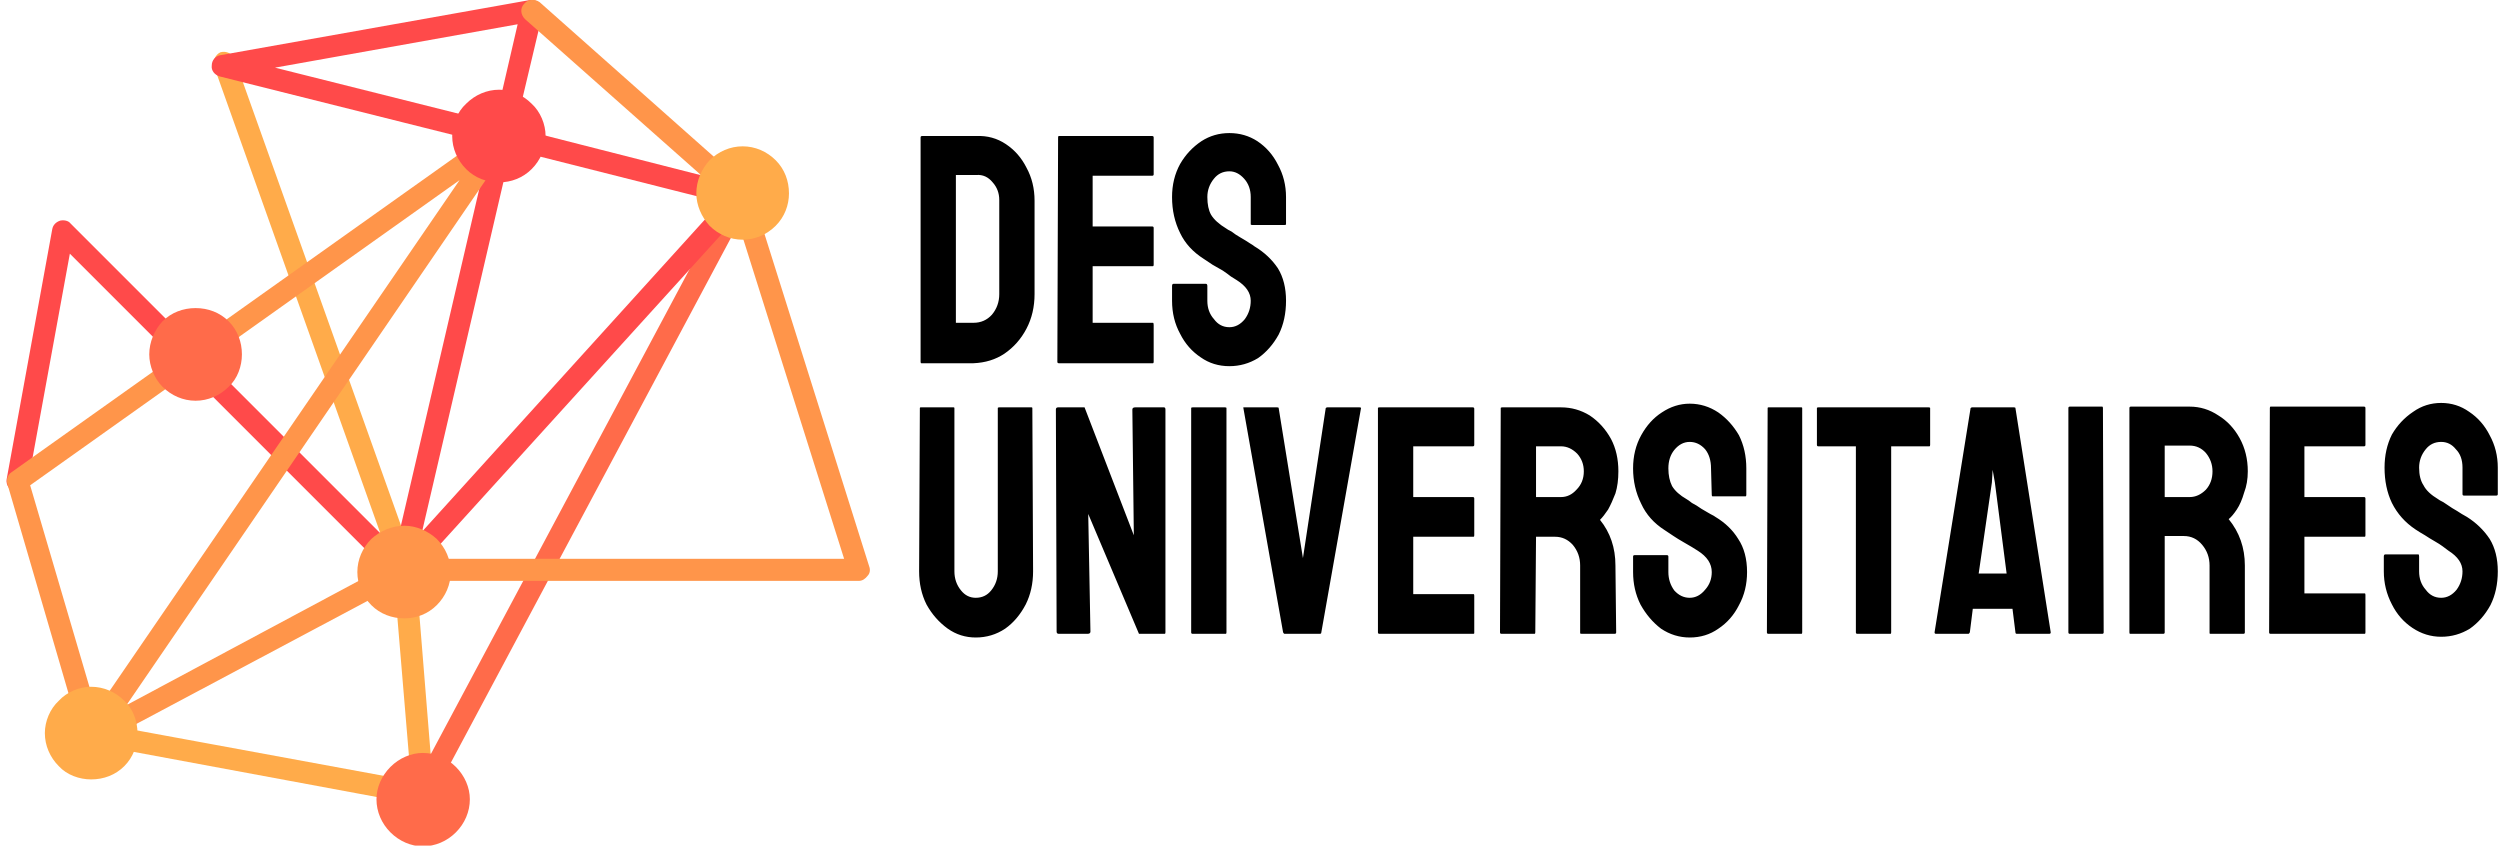 <svg xmlns="http://www.w3.org/2000/svg" width="340" height="115" version="1.2"><style>.s0{fill:#ffab4a}.s1{fill:#ff6b4a}.s2{fill:#ff4a4a}.s3{fill:#ff954a}.s4{fill:#000}</style><g id="_CZsm_wCQ7c3IgxeylXQiM"><path id="_nYrdhAiyt-4ci4TBfdLLz" d="M57.5 109.5h-.3l-44.7-8.3c-.8-.2-1.4-.9-1.2-1.7.1-.8.9-1.4 1.7-1.2l42.9 7.9-2.4-28.7L29.1 9c-.2-.7.2-1.6.9-1.9.8-.2 1.6.2 1.9.9l24.5 68.7q0 .1.1.3l2.5 30.9c0 .5-.2.9-.5 1.2-.3.3-.6.4-1 .4z" class="s0"/><path id="_7-TNYczNWwjvDZVmHMsj0" d="M57.2 109.8q-.4 0-.7-.2c-.7-.4-1-1.3-.6-2l43.6-81.7c.4-.7 1.2-1 2-.6.7.4 1 1.3.6 2L58.5 109c-.3.5-.8.8-1.3.8z" class="s1"/><path id="_HmtDiMQRhI5IEVQ9RVaWU" d="M54.7 79h-.4q-.4-.2-.7-.4L9.5 34.5 3.8 65.7c-.1.8-.9 1.3-1.7 1.2-.8-.2-1.3-.9-1.2-1.7l6.2-34c.1-.6.5-1 1.1-1.2.5-.1 1.1 0 1.4.4l44.2 44.2 12.8-55-36.7-9.2c-.7-.2-1.2-.8-1.1-1.5 0-.7.5-1.3 1.2-1.4L72.1 0c.5 0 1 .1 1.3.5.3.3.5.9.4 1.3l-3.7 15.6 31 7.9c.5.1.9.5 1.1 1 .1.5 0 1-.3 1.4L55.8 78.5l-.3.3h-.1q-.3.2-.7.2zm14.8-58.7-12.1 52L98 27.5zM37.4 9.2l29.9 7.5 3.1-13.4z" class="s2"/><path id="_-g4FECiGjDeGPmN7mAvTs" d="M12.5 101.5q-.3 0-.5-.1l-.4-.2q-.3-.2-.5-.6v-.2L1 65.8c-.2-.6.1-1.3.6-1.6l66-46.9c.6-.5 1.4-.4 1.9.1s.6 1.3.1 1.9L17.2 95.9 54 76.2q.4-.2.7-.2h60.1L99.5 27.5 71.4 2.6c-.6-.6-.7-1.5-.1-2.1.5-.6 1.4-.7 2.1-.2l28.4 25.2q.3.3.4.7l16 50.8c.2.5.1 1-.2 1.3-.3.4-.7.7-1.2.7H55.1l-41.9 22.3q-.1.1-.2.1-.1.1-.2.1h-.3zM4.1 66l9 30.6 49.4-72.1z" class="s3"/><path id="_lH_QpX3A2RgCO2VtGtMus" d="M61.5 18.5c0 1.7.7 3.3 1.9 4.5 1.2 1.2 2.8 1.8 4.5 1.8 1.6 0 3.2-.6 4.4-1.8 1.2-1.2 1.9-2.8 1.9-4.5 0-1.6-.7-3.3-1.9-4.4-1.2-1.2-2.8-1.9-4.4-1.9-1.7 0-3.3.7-4.5 1.9-1.2 1.1-1.9 2.8-1.9 4.4z" class="s2"/><path id="_zwePDHih4GevDIq5w3Req" d="M20.3 48.2c0 1.6.7 3.3 1.8 4.4 1.2 1.2 2.8 1.9 4.5 1.9 1.7 0 3.3-.7 4.5-1.9 1.2-1.1 1.8-2.8 1.8-4.4 0-1.7-.6-3.3-1.8-4.5-1.2-1.2-2.8-1.8-4.5-1.8-1.7 0-3.3.6-4.5 1.8-1.1 1.2-1.8 2.8-1.8 4.5z" class="s1"/><path id="__bp6clTczT-DT51RP1Js7" d="M48.6 77.8c0 1.7.7 3.3 1.9 4.5 1.2 1.2 2.8 1.8 4.5 1.8 1.6 0 3.2-.6 4.4-1.8 1.2-1.2 1.9-2.8 1.9-4.5 0-1.7-.7-3.3-1.9-4.5-1.2-1.1-2.8-1.8-4.4-1.8-1.7 0-3.3.7-4.5 1.8-1.2 1.2-1.9 2.8-1.9 4.5z" class="s3"/><path id="_4I73MY35XrjAje_94NhqE" d="M6.1 99.7c0 1.7.7 3.3 1.9 4.5 1.1 1.2 2.8 1.8 4.4 1.8 1.7 0 3.3-.6 4.5-1.8 1.2-1.2 1.8-2.8 1.8-4.5 0-1.6-.6-3.3-1.8-4.4-1.2-1.2-2.8-1.9-4.5-1.9-1.6 0-3.3.7-4.4 1.9-1.2 1.1-1.9 2.8-1.9 4.4z" class="s0"/><path id="_Em4M5ckx9HQ3l5_UxbT-2" d="M94.7 26.3c0 1.6.7 3.2 1.8 4.4 1.2 1.2 2.8 1.9 4.5 1.9 1.7 0 3.3-.7 4.5-1.9 1.2-1.2 1.8-2.8 1.8-4.4 0-1.7-.6-3.3-1.8-4.5-1.2-1.2-2.8-1.9-4.5-1.9-1.7 0-3.3.7-4.5 1.9-1.1 1.2-1.8 2.8-1.8 4.5z" class="s0"/><path id="_MuuO6Z994e7NcdK4w4UM3" d="M51.2 108.7c0 1.7.7 3.3 1.9 4.5 1.2 1.2 2.8 1.9 4.4 1.9 1.7 0 3.3-.7 4.5-1.9 1.2-1.2 1.9-2.8 1.9-4.5 0-1.6-.7-3.2-1.9-4.4-1.2-1.2-2.8-1.9-4.5-1.9-1.6 0-3.2.7-4.4 1.9-1.2 1.2-1.9 2.8-1.9 4.4z" class="s1"/></g><path id="_Z0YrQ9icz1cHOvm_GQPbH" d="M132.4 49.4h-7.1q-.1 0-.1-.2V18.7q0-.2.2-.2h7.4q2.2-.1 4 1.1 1.8 1.2 2.8 3.2 1.1 2 1.1 4.5V40q0 2.6-1.1 4.7t-3 3.4q-1.8 1.2-4.2 1.3zm.4-25.6H130v20.1h2.4q1.5 0 2.5-1.1 1-1.2 1-2.8V27.2q0-1.4-.9-2.4-.9-1.1-2.2-1zm24 25.6H144q-.2 0-.2-.2l.1-30.5q0-.2.1-.2h12.7q.2 0 .2.2v5q0 .2-.2.2h-8.1v6.9h8.1q.2 0 .2.2v5q0 .2-.1.2h-8.2v7.7h8.2q.1 0 .1.3v5q0 .2-.1.2zm10.4.4q-2.2 0-3.9-1.2-1.8-1.2-2.8-3.2-1.1-2-1.1-4.5v-2q0-.3.2-.3h4.4q.2 0 .2.3v2q0 1.5.9 2.5.8 1.1 2.1 1.1 1.2 0 2.1-1.1.8-1.1.8-2.5 0-1.6-1.9-2.8-.3-.2-.8-.5-.5-.4-1.1-.8l-1.4-.8-1.2-.8q-2.2-1.4-3.2-3.5-1.1-2.2-1.1-4.9 0-2.5 1.1-4.5 1.1-1.9 2.9-3.1 1.7-1.1 3.8-1.1 2.1 0 3.8 1.1 1.8 1.2 2.8 3.2 1.1 2 1.1 4.4v3.7q0 .1-.2.1h-4.4q-.2 0-.2-.1v-3.7q0-1.5-.9-2.5t-2-1q-1.3 0-2.1 1-.9 1.1-.9 2.5 0 1.5.5 2.4.6 1 2.1 1.9.1.1.7.4.5.4 1.2.8t1.3.8q.5.3.6.4 2 1.2 3.2 3 1.1 1.8 1.1 4.4 0 2.6-1 4.6-1.1 2-2.8 3.2-1.8 1.1-3.9 1.1z" class="s4"/><path id="_eEteVYS_4MtFquPhnNs8m" d="M132.7 86.7q-2.1 0-3.8-1.2-1.8-1.3-2.9-3.3-1-2-1-4.5l.1-22.2q0-.1.1-.1h4.5q.1 0 .1.1v22.2q0 1.5.9 2.6.8 1 2 1 1.3 0 2.1-1 .9-1.1.9-2.6V55.5q0-.1.2-.1h4.4q.1 0 .1.1l.1 22.2q0 2.5-1 4.5-1.1 2.1-2.8 3.3-1.8 1.2-4 1.2zm15.2-.5H144q-.3 0-.3-.3l-.1-30.2q0-.3.3-.3h3.6l6.7 17.4-.2-17.1q0-.3.4-.3h3.9q.2 0 .2.3V86q0 .2-.1.2h-3.5L148 69.9l.3 16q0 .3-.4.3zm18.8 0h-4.5q-.2 0-.2-.2V55.5q0-.1.2-.1h4.4q.2 0 .2.1V86q0 .2-.1.2zm12.8 0h-4.8q-.1 0-.2-.2l-5.4-30.5q-.1-.1.1-.1h4.5q.2 0 .2.1l3.3 20.4 3.1-20.4q.1-.1.2-.1h4.4q.2 0 .2.1L179.7 86q0 .2-.2.2zm20.9 0h-12.8q-.2 0-.2-.2V55.5q0-.1.2-.1h12.7q.2 0 .2.2v4.9q0 .2-.2.2h-8.1v6.9h8.1q.2 0 .2.2v5q0 .2-.1.2h-8.2v7.8h8.2q.1 0 .1.2v5.1q0 .1-.1.1zm8.3 0h-4.5q-.2 0-.2-.2l.1-30.5q0-.1.2-.1h8q2.1 0 3.9 1.1 1.8 1.2 2.9 3.2 1 1.9 1 4.4 0 1.7-.4 3-.5 1.3-1 2.2-.6.9-1.1 1.4 2.1 2.6 2.1 6.2l.1 9.1q0 .2-.2.2h-4.5q-.2 0-.2-.1v-9.2q0-1.6-1-2.8-1-1.1-2.4-1.1h-2.6l-.1 13q0 .2-.1.2zm3.6-25.5h-3.4v6.9h3.4q1.2 0 2.1-1 1-1 1-2.5 0-1.4-.9-2.4-1-1-2.2-1zm17.5 26q-2.1 0-3.9-1.2-1.7-1.3-2.8-3.3-1-2-1-4.4v-2.1q0-.2.2-.2h4.4q.2 0 .2.2v2.1q0 1.4.8 2.5.9 1 2.1 1 1.2 0 2.1-1.1.9-1 .9-2.4 0-1.7-1.9-2.9-.3-.2-.8-.5t-1.2-.7q-.7-.4-1.3-.8l-1.2-.8q-2.2-1.4-3.2-3.6-1.1-2.2-1.1-4.8 0-2.5 1.1-4.5t2.8-3.1q1.8-1.2 3.8-1.2 2.1 0 3.9 1.2 1.7 1.2 2.8 3.1 1 2 1 4.5v3.6q0 .2-.1.2h-4.5q-.1 0-.1-.2l-.1-3.6q0-1.6-.8-2.6-.9-1-2.1-1-1.2 0-2.1 1.1-.8 1-.8 2.5 0 1.4.5 2.4.6 1 2 1.8.2.1.7.5.6.3 1.3.8.7.4 1.2.7.6.3.7.4 2 1.2 3.1 3 1.2 1.8 1.2 4.5 0 2.5-1.1 4.5-1 2-2.8 3.2-1.7 1.2-3.9 1.2zm15.2-.5h-4.5q-.2 0-.2-.2l.1-30.5q0-.1.1-.1h4.5q.1 0 .1.1V86q0 .2-.1.2zm12.1 0h-4.5q-.2 0-.2-.2V60.7h-5.1q-.2 0-.2-.2v-5q0-.1.2-.1h15q.2 0 .2.1v5q0 .2-.1.2h-5.2V86q0 .2-.1.2zm6-.2 4.9-30.5q.1-.1.2-.1h5.7q.2 0 .2.1l4.8 30.5q0 .2-.2.2h-4.4q-.2 0-.2-.2l-.4-3.2h-5.4l-.4 3.2q-.1.2-.2.2h-4.4q-.2 0-.2-.2zm7.9-22.1-.1 1.7-1.8 12.4h3.8l-1.6-12.4zm14.9 22.3h-4.4q-.2 0-.2-.2V55.5q0-.2.2-.2h4.4q.1 0 .1.2l.1 30.5q0 .2-.2.2zm8.3 0h-4.5q-.1 0-.1-.2V55.5q0-.2.2-.2h8q2.1 0 3.9 1.2 1.8 1.1 2.9 3.1 1.1 2 1.1 4.5 0 1.6-.5 2.9-.4 1.4-1 2.3-.6.9-1.1 1.3 2.2 2.7 2.2 6.3V86q0 .2-.2.2h-4.5q-.1 0-.1-.1v-9.2q0-1.6-1-2.8-1-1.2-2.5-1.2h-2.6V86q0 .2-.2.2zm3.6-25.6h-3.4v7h3.4q1.2 0 2.2-1 .9-1 .9-2.5 0-1.4-.9-2.5-.9-1-2.2-1zm23.8 25.6h-12.8q-.2 0-.2-.2l.1-30.5q0-.2.1-.2h12.7q.2 0 .2.2v5q0 .2-.2.2h-8.1v6.9h8.1q.2 0 .2.2v5q0 .2-.1.2h-8.2v7.7h8.2q.1 0 .1.2V86q0 .2-.1.2zm10.4.4q-2.1 0-3.9-1.2-1.8-1.2-2.8-3.2-1.1-2.1-1.1-4.5v-2q0-.3.2-.3h4.5q.1 0 .1.3v2q0 1.5.9 2.5.8 1.1 2.1 1.1 1.2 0 2.1-1.1.8-1.1.8-2.5 0-1.6-1.9-2.8-.3-.2-.8-.6-.4-.3-1.1-.7-.7-.4-1.3-.8-.7-.4-1.3-.8-2.1-1.4-3.2-3.6-1-2.1-1-4.8 0-2.5 1-4.5 1.1-1.9 2.9-3.1 1.7-1.2 3.8-1.2 2.1 0 3.8 1.2 1.8 1.2 2.8 3.2 1.1 2 1.1 4.4v3.6q0 .2-.2.2h-4.4q-.2 0-.2-.2v-3.6q0-1.6-.9-2.5-.8-1-2-1-1.3 0-2.1 1-.9 1.1-.9 2.5 0 1.5.6 2.4.5 1 2 1.9.1.1.7.4l1.2.8q.7.4 1.3.8.5.3.7.4 1.9 1.2 3.1 3 1.1 1.8 1.1 4.4 0 2.6-1 4.6-1.1 2-2.8 3.2-1.8 1.1-3.9 1.1z" class="s4"/></svg>